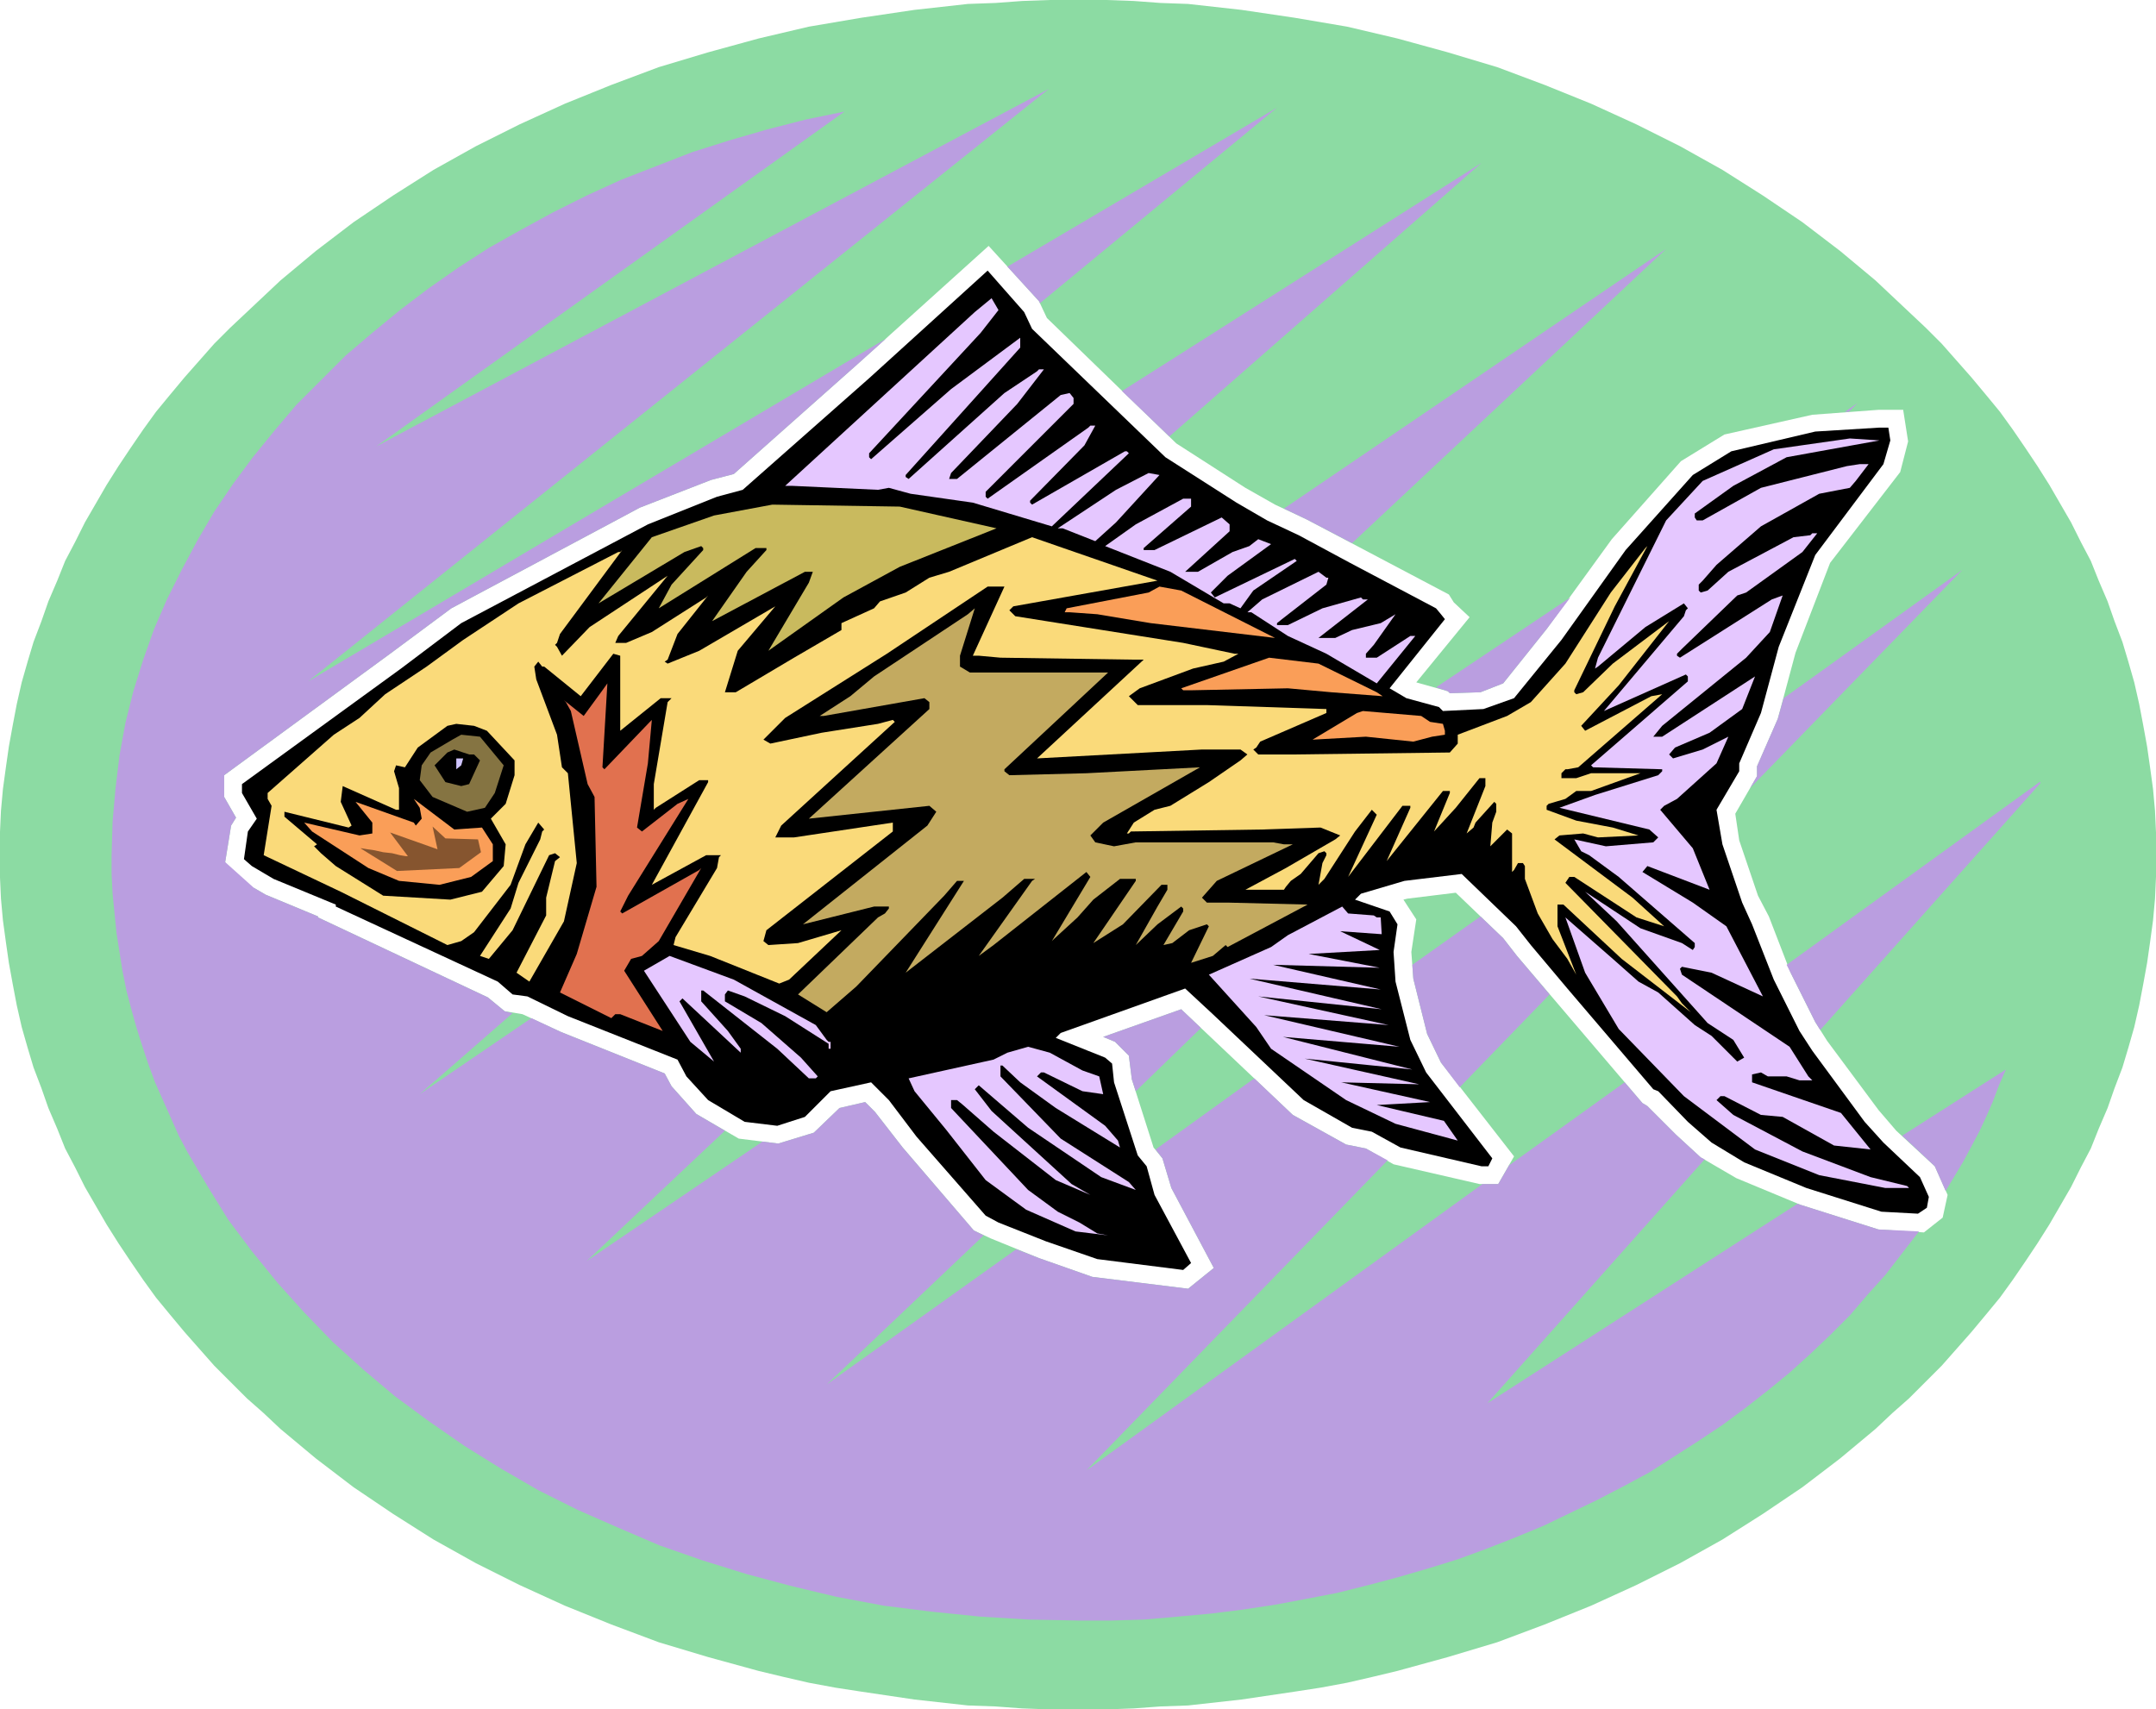 <svg xmlns="http://www.w3.org/2000/svg" fill-rule="evenodd" height="553.44" preserveAspectRatio="none" stroke-linecap="round" viewBox="0 0 2183 1731" width="7.27in"><style>.pen1{stroke:none}.brush3{fill:#000}.brush4{fill:#e5c7ff}.brush7{fill:#fa9e58}</style><path class="pen1" d="M2183 866v22l-1 22-2 22-3 22-3 21-4 22-4 21-5 22-6 21-6 20-8 21-7 20-9 21-8 20-10 19-10 20-11 19-11 19-12 19-12 18-13 19-13 18-14 17-15 18-15 17-15 17-16 16-17 17-17 15-17 16-18 15-18 15-38 29-40 27-41 26-43 24-44 22-46 21-47 19-48 18-50 15-51 14-25 6-26 6-27 5-26 4-27 4-27 4-27 3-27 3-28 1-27 2-28 1h-57l-28-1-27-2-28-1-27-3-27-3-27-4-27-4-26-4-27-5-26-6-25-6-51-14-50-15-48-18-47-19-46-21-44-22-43-24-41-26-40-27-38-29-18-15-18-15-17-16-17-15-17-17-16-16-15-17-15-17-15-18-14-17-13-18-13-19-12-18-12-19-11-19-11-19-10-20-10-19-8-20-9-21-7-20-8-21-6-20-6-21-5-22-4-21-4-22-3-21-3-22-2-22-1-22v-45l1-22 2-22 3-22 3-21 4-22 4-21 5-22 6-21 6-20 8-21 7-20 9-21 8-20 10-19 10-20 11-19 11-19 12-19 12-18 13-19 13-18 14-17 15-18 15-17 15-17 16-16 17-16 17-16 17-16 18-15 18-15 38-29 40-27 41-26 43-24 44-22 46-21 47-19 48-18 50-15 51-14 51-12 53-9 27-4 27-4 27-3 27-3 28-1 27-2 28-1h57l28 1 27 2 28 1 27 3 27 3 27 4 27 4 53 9 51 12 51 14 50 15 48 18 47 19 46 21 44 22 43 24 41 26 40 27 38 29 18 15 18 15 17 16 17 16 17 16 16 16 15 17 15 17 15 18 14 17 13 18 13 19 12 18 12 19 11 19 11 19 10 20 10 19 8 20 9 21 7 20 8 21 6 20 6 21 5 22 4 21 4 22 3 21 3 22 2 22 1 22v23zm-684-165 23-9 44-55 66-91 70-79 44-27 89-20 67-5h25l5 32-8 31-71 92-35 91-18 67-21 48v10l-22 38 4 27 19 56 11 21 22 57 25 50 12 19 52 70 18 21 39 36 13 29-5 23-19 15-46-3-79-25-65-27-36-21-25-23-29-29-5-3-127-149-14-18-48-46-49 6-4 1 13 20-5 33 2 27 14 56 14 29 74 95-16 28h-19l-87-20-28-16-20-4-54-30-113-107-79 28 12 5 14 14 3 24 22 69 9 11 9 30 43 81-26 21-97-12-54-19-49-20-17-8-72-84-28-36-10-10-26 6-26 25-36 11-40-5-43-25-25-28-7-13-105-42-39-18-18-3-17-14-172-81v-1l-53-22-12-7-11 11-18-37 6-37 5-8-12-21v-22l168-123 62-46 191-102 72-28 23-6 125-111 133-120 51 56 8 17 131 127 70 45 30 17 32 15 144 76 5 8 16 15-54 66 32 9 2 2 31-1z" style="fill:#8cdba3"/><path class="pen1" d="m2031 1083-7 16-6 16-7 16-7 15-8 15-8 15-9 15-9 15-11-25-33-31 105-67zm-88 164-17 22-17 22-18 20-18 21-20 20-20 19-21 19-22 18-23 18-23 17-24 16-25 16-25 16-26 14-27 14-27 13-27 13-29 12-28 11-30 11-29 9-31 9-30 8-32 8-31 6-32 6-33 5-32 4-33 3-34 3-34 1h-33l-51-1-49-3-49-5-48-6-48-9-46-11-45-12-45-14-43-15-42-18-41-18-40-20-38-22-37-23-36-25-34-25-32-27-31-28-29-30-27-30-26-32-24-32-21-34-20-34-9-17-8-18-8-18-8-18-7-19-6-18-6-19-5-18-5-19-4-20-3-19-3-19-2-20-2-20-1-20v-19l1-34 3-34 4-33 6-33 8-32 10-32 11-31 13-30 15-30 16-30 17-29 19-28 20-27 22-27 22-26 25-25 25-25 27-23 28-23 29-22 30-21 31-20 32-18 33-18 34-17 35-16 36-14 36-14 38-12 38-11 39-10 39-8-474 339 681-362-750 600 585-347-29 26-125 111-23 6-72 28-191 102-62 46-168 123v22l12 21-5 8-6 37 29 26 12 7 53 22v1l172 81 17 14 8 2-94 82 113-77 30 14 105 42 7 13 25 28 29 17-140 132 178-121 16 2 36-11 26-25 26-6 10 10 28 36 72 84 10 5-159 151 192-137 23 9 54 19 97 12 26-21-43-81-9-30-7-9 100-72 39 37 54 30 20 4 22 12-305 314 401-290h16l11-19 117-84 18 21 5 3 29 29 25 23 4 2-220 247 314-202 3 1 79 25 41 2zm-923-977 273-161-240 198-1-2-32-35zm116 126 364-231-316 277-48-46zm164 119 387-263-318 298-46-24-23-11zm154 181 136-91-24 32-44 55-23 9-31 1-2-2-12-4zm414-279 13-9-9 9h-4zm-652 624-66 64-4-12-3-24-14-14-12-5 79-28 20 19zm214-64 69-49 23 22 14 18 33 39-91 94-19-25-14-29-14-56-1-14zm376-270 181-130-215 221 7-12v-10l21-48 6-21zm3 270 256-185h1v1l-223 250-5-8-25-50-4-8z" style="fill:#ba9ee0"/><path class="pen1 brush3" d="m1045 333 135 130 72 46 31 18 32 15 52 28 87 46 5 6 4 5-56 70 17 10 33 9 4 4 41-2 31-11 48-59 65-91 68-76 39-24 85-20 65-4h9l2 13-7 24-69 92-37 93-18 67-22 51v8l-23 39 6 35 20 59 10 22 22 56 26 52 13 20 53 72 19 21 37 35 9 20-2 11-9 6-37-2-76-24-63-26-33-20-24-21-30-31-5-2-87-102-37-44-15-19-55-53-58 7-44 13-6 6 35 12 8 13-4 28 2 30 15 59 16 33 67 87-4 8h-7l-82-19-29-16-20-4-49-28-92-87-28-26-126 45-5 5 50 20 7 6 2 19 24 74 9 11 8 29 37 69-8 7-87-11-52-18-48-19-13-7-70-80-28-37-18-18-41 9-26 26-28 9-33-4-37-22-22-24-9-17-111-44-41-20-15-2-15-13-164-76v-2l-63-26-22-13-8-7 4-28 9-13-15-26v-9l161-117 61-46 189-100 70-28 26-7 128-113 120-109 37 42 8 17z"/><path class="pen1 brush4" d="M993 337 880 459v4l2 2 81-71 70-52v10L917 481v2l3 2 97-87 33-22 2-2h5l-27 35-67 70-2 6h8l105-85 9-2 4 5v6l-87 87-2 2v5l2 2 102-72 2-2h5l-11 20-55 56v2l2 2 94-54h2l2 2-78 74-80-24-63-9-22-6-11 2-87-4h-7l192-176 17-14 7 12-18 23zm816 126-54 29-39 28v4l2 3h6l59-33 87-22 13-2h9l-13 17-6 7-31 6-59 33-45 39-14 16-4 4v6l2 2 7-2 21-19 66-35 17-2 2-2h5l-15 19-57 41-9 3-56 54-5 5v2l3 2 93-59 11-4-13 37-24 26-85 69-9 11h9l94-61-13 33-33 24-35 15-6 7 4 4 30-9 26-13-12 27-40 36-13 7-4 4 33 39 17 42-63-24-5 6 51 31 34 24 37 71-52-24-30-6-2 2 2 6 109 73 19 30 4 4h-13l-13-4h-19l-7-4-9 2v8l90 31 30 37-37-4-52-29-22-2-37-19h-4l-4 4 17 15 70 37 69 26 37 9 2 2h-24l-67-13-65-26-72-54-66-68-34-57-20-56 48 42 26 23 20 11 37 33 17 11 26 26 7-4-11-18-26-17-92-103-32-30 56 37 42 15 11 7 2-3v-4l-77-67-30-22-8-4-7-12 32 7 48-4 5-5-9-8-91-22 36-13 64-20 4-4v-2l-70-2-2-2 98-85v-5l-2-2-83 37 81-96 2-6 2-2-4-5-39 24-48 40-3 2 3-11 69-139 37-40 72-32 63-9 14-2 30 2-94 17zm-679 66-21 19-33-13h-5l59-39 33-17 11 2-44 48zm76-16-48 42v2h11l68-33 8 7v7l-45 41h13l35-20 17-6 9-7 13 5-44 32-17 17 4 5 81-39 2 2-44 30-13 18-11-5h-6l-54-32-66-26 31-22 48-26h8v8z"/><path class="pen1" style="fill:#c9ba5e" d="m1009 535-98 39-57 31-76 54 41-69 4-11h-8l-94 50 35-50 20-22v-2h-11l-98 61 13-24 32-35v-2l-2-2-17 6-87 52 54-67 63-22 59-11 129 2 98 22z"/><path class="pen1" style="fill:#fada7a" d="m1026 614-4 4 6 6 170 27 52 11h4l-15 8-31 7-54 20-11 8 9 9h70l121 4v4l-67 29-4 6-3 2 5 5h35l159-2 8-9v-9l50-19 24-14 35-39 46-72 35-45 2-2-33 61-41 85v2l2 2 7-2 30-29 57-43-51 65-38 41 4 5 67-35 11-2-85 74-11 2h-2l-4 4v5h15l15-5h50l-50 18h-15l-11 8-17 5-2 2v4l30 11 37 7 26 8-41 2-15-4-24 2-5 4 79 59 32 29-28-9-63-41h-5l-4 6 113 115 5 7 9 9-70-54-59-55h-6v22l19 49-9-16-15-20-15-26-13-35v-13l-2-3h-5l-4 7-2 2v-39l-5-4-17 17 2-24 4-11v-8l-2-2-19 21-2 5-7 6 19-48v-8h-6l-24 30-22 24 16-39v-2h-7l-57 71 24-54v-2h-8l-55 72 29-63-5-5-17 22-31 48-6 6 4-22 4-8v-2l-2-2-6 2-18 21-10 7-5 6-2 3h-39l41-22 50-29 5-4-20-8-59 2-133 2-2 2h-2l7-11 21-13 16-4 39-24 32-22 7-6-7-5h-39l-167 9 108-100h-10l-135-2-22-2h-6l32-70h-17l-102 68-103 65-22 22 7 4 52-11 57-9 15-4 2 2-115 105-6 12h19l100-15v9L776 942l-3 11 5 4 30-2 44-13-53 50-10 4-70-28-37-11 2-8 42-70 2-11 2-2h-15l-55 30 57-104v-2h-9l-44 28-2 2v-26l14-83 4-4h-11l-41 33v-76l-7-2-33 43-37-30h-2l-4-5-4 5 2 13 21 56 5 33 6 6 9 91-13 59-35 61-13-9 30-58v-18l9-37 5-4-5-4-6 2-37 76-24 29-9-3 31-48 8-26 22-44 2-8 2-2-6-7-13 22-15 41-37 48-13 9-14 4-108-54-78-37 8-50-4-7v-6l67-59 26-17 26-24 42-28 37-27 56-37 101-52h2l2-2-63 85-3 9-2 2 2 2 5 9 28-29 76-50 3-2-50 61-3 7h11l26-11 55-35 2-2-31 39-10 26-3 2 3 2 32-13 77-45-38 45-13 42h11l59-35 48-28v-7l33-15 6-7 26-9 24-15 20-6 84-35 127 44-146 26z"/><path class="pen1 brush4" d="m1345 585-2 7-45 35-5 4v2h11l35-17 39-11 2 2h5l-50 39h17l17-8 29-7 15-9-22 31-8 9v4h11l34-22h5l-39 48-51-30-39-18-37-24h-4l15-13 57-28 8 6h2z"/><path class="pen1 brush7" d="m1291 646-126-15-54-9-28-2h-7 2l2-4 83-16 11-6 22 4 95 48z"/><path class="pen1" style="fill:#c3aa60" d="m972 675 10 6h140l-105 98v2l5 4 78-2 115-6-98 56-13 13 5 7 19 4 22-4h139l11 2h9l-77 37-15 17 5 5h21l81 2-81 43-2-2-13 11-22 7 18-37-2-2-18 6-17 13-9 2 20-34v-3l-2-2-24 18-22 21 22-39 10-17v-5h-6l-39 40-30 19 43-63v-2h-16l-27 21-16 18-24 22-2 2 39-65-4-5-94 74-15 11 54-76 3-2h-11l-22 19-98 76 59-93h-7l-13 15-89 92-30 26-29-18 81-78 7-4 4-5v-2h-15l-72 18 126-100 9-14-7-6-122 13 122-111v-7l-5-4-102 18h-4l31-20 24-20 95-63 7-6-15 48v11z"/><path class="pen1 brush7" d="m1394 701 6 4-52-4-44-4-98 2h-8l-2-2 89-31 50 6 59 29z"/><path class="pen1" style="fill:#e1714f" d="m612 779 46-48 2-2-4 44-11 65 5 4 36-28 11-5-61 98-8 16 2 2 78-44 2-2-43 74-17 15-11 3-7 12 39 61-43-17h-5l-4 4-52-26 17-39 20-68-2-91-7-13-17-74-5-9-2-2 20 16 19-26 5-7-5 85 2 2z"/><path class="pen1 brush7" d="m1448 731 13 2 2 7v4l-13 2-19 5-48-5-54 3 45-27 6-2 59 5 9 6z"/><path class="pen1 brush3" d="m493 740 28 30v15l-9 29-15 15 15 26-2 22-22 26-32 8-68-4-48-30-15-13-7-7 3-2-33-28v-5l65 16 3-2-11-24 2-16 54 24h3v-22l-5-17 2-6 9 2 13-20 30-22 9-2 18 2 13 5z"/><path class="pen1" style="fill:#857442" d="m510 775-9 28-10 15-18 4-35-15-13-17 2-15 9-13 22-13 9-5 19 2 24 29z"/><path class="pen1 brush3" d="m480 764 6 6-11 24-8 2-16-4-11-17 13-13 7-3 15 5h5z"/><path class="pen1" style="fill:#cfc4ff" d="m467 775-5 4v-11h7l-2 7z"/><path class="pen1 brush7" d="m488 838 11 17v17l-22 16-32 8-41-4-31-13-57-37-8-9 56 13 13-2v-11l-17-21 59 21 2 3 6-7-2-11-6-9 41 31 28-2z"/><path class="pen1 brush4" d="m1391 927 3 2h4l1 17-42-3 40 19-72 4 72 14-108-3 109 25-133-11 134 31-125-13 132 29-126-10 137 32-118-10 131 33-109-11 116 26-79-2 90 20-54 3 68 16 14 20-63-17-50-24-76-52-15-22-48-53 63-28 17-12 55-29 6 7 26 2zm-565 111 11 15 2 2h2v7h-2v-5l-44-28-41-20-17-6-3 4v7l37 22 40 35 17 19-2 2h-7l-32-30-75-59h-2v11l27 30 13 18v4l-59-55-3 3 35 61-24-20-47-72 26-15 65 24 83 46zm270 46 17 6 4 18-21-3-39-19h-3l-4 4 69 50 13 15 2 7-65-40-36-26-18-17h-2v11l61 63 69 44 7 8-35-13-74-50-50-43-4 4 17 22 81 74 19 11-35-15-63-49-32-28-5-4h-6v8l78 83 30 22 22 11 18 11 11 2-33-4-50-22-41-30-40-51-32-39-6-13 86-19 14-7 21-6 22 6 33 18z"/><path class="pen1" style="fill:#86552f" d="m365 859 37 23 63-3 22-16-3-13-33-1-13-12 5 23-48-17 18 24h-2l-6-1-8-2-9-1-9-2-7-1-6-1h-1z"/></svg>
